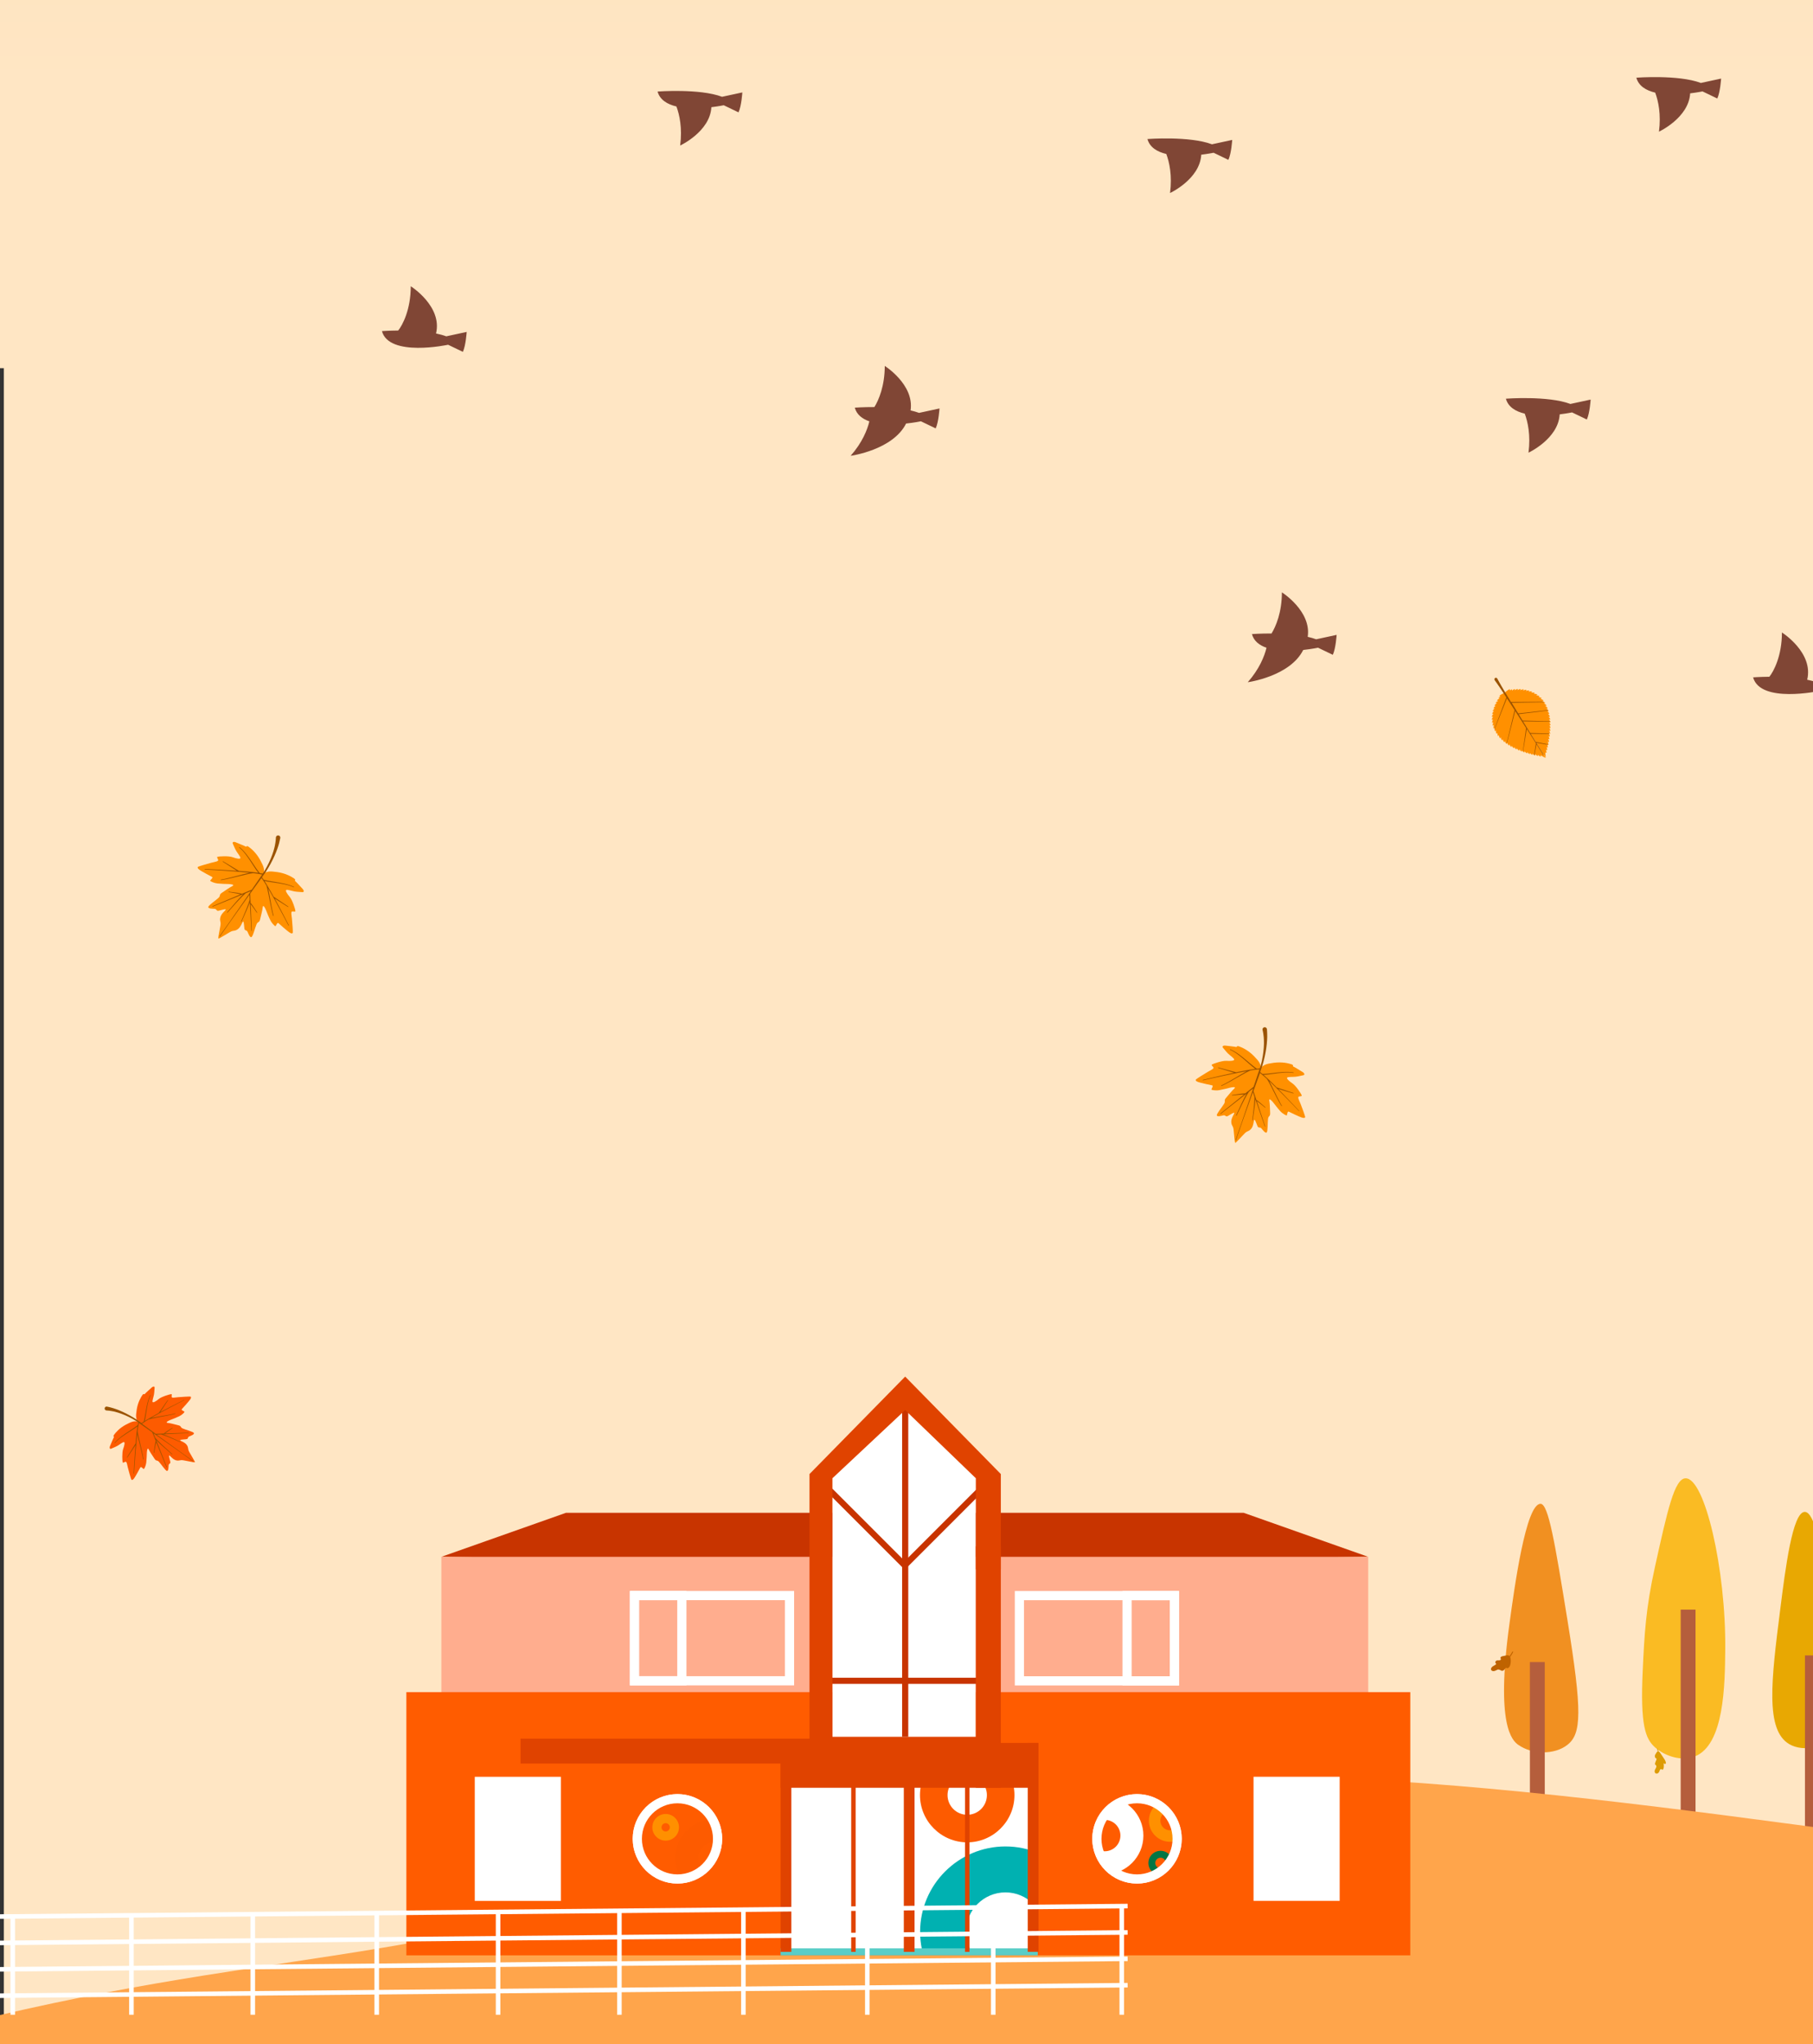 <svg xmlns="http://www.w3.org/2000/svg" xmlns:xlink="http://www.w3.org/1999/xlink" id="Laag_1" viewBox="0 0 428.31 482.85"><rect x="0" y="0" width="428.31" height="482.85" fill="#333333" stroke="none"/><defs><style>.cls-1,.cls-2,.cls-3{fill:none;}.cls-4{fill:url(#linear-gradient);}.cls-5{fill:url(#Naamloos_verloop_5);}.cls-2{stroke-width:1.08px;}.cls-2,.cls-3{stroke:#fff;stroke-miterlimit:10;}.cls-6{fill:#fabb23;}.cls-7{fill:#00b1b1;}.cls-8{fill:#007644;}.cls-9{fill:#e8a802;}.cls-10{fill:#ffad8e;}.cls-11{fill:#fff;}.cls-12{fill:#ffe6c4;}.cls-13{fill:#ffa54b;}.cls-14{fill:#fd5b00;}.cls-15{fill:#f19021;}.cls-16{fill:#ff5c00;}.cls-17{fill:#ff9000;}.cls-18{fill:#804635;}.cls-19{fill:#b55e3c;}.cls-20{fill:#bf6300;}.cls-21{fill:#c83400;}.cls-22{fill:#dd9c04;}.cls-23{fill:#e04300;}.cls-24{fill:#9b5300;}.cls-25{fill:#59cdc7;}.cls-26{clip-path:url(#clippath-1);}.cls-27{clip-path:url(#clippath-3);}.cls-28{clip-path:url(#clippath-2);}.cls-3{stroke-width:2.17px;}</style><linearGradient id="Naamloos_verloop_5" x1="214.33" y1="-193.35" x2="214.33" y2="20.33" gradientUnits="userSpaceOnUse"><stop offset="0" stop-color="#f8d7a8"></stop><stop offset="1" stop-color="#ffe6c4"></stop></linearGradient><clipPath id="clippath-1"><rect class="cls-1" x="185.68" y="419.68" width="58.39" height="41.35"></rect></clipPath><clipPath id="clippath-2"><circle class="cls-3" cx="160.04" cy="434.33" r="9.48"></circle></clipPath><clipPath id="clippath-3"><circle class="cls-3" cx="268.61" cy="434.33" r="9.48"></circle></clipPath><linearGradient id="linear-gradient" x1="-1343.48" y1="-3940.84" x2="-1332.54" y2="-3919.98" gradientTransform="translate(-591.81 -3869.36) rotate(-32.14) scale(1 -1)" gradientUnits="userSpaceOnUse"><stop offset="0" stop-color="#b15a2b"></stop><stop offset=".19" stop-color="#a7552a"></stop><stop offset=".5" stop-color="#8e4728"></stop><stop offset=".89" stop-color="#653225"></stop><stop offset="1" stop-color="#592c25"></stop></linearGradient></defs><rect class="cls-12" x=".91" y="-5167.61" width="428" height="6042.86"></rect><rect class="cls-5" x="-1.01" y="-250.3" width="430.69" height="337.26"></rect><path class="cls-18" d="m105.43,79.44c-.73-.27-1.55-.49-2.42-.67,1.55-6.43-5.97-11.16-5.97-11.16,0,5.57-1.98,9.24-2.97,10.46-2.24.02-3.84.14-3.84.14,1.69,6.23,15.63,3.22,15.63,3.22l3.49,1.68c.71-1.54.9-4.71.9-4.71l-4.82,1.04Z"></path><path class="cls-18" d="m429.36,161.22c-.73-.27-1.55-.49-2.42-.67,1.55-6.43-5.97-11.16-5.97-11.16,0,5.57-1.98,9.24-2.97,10.46-2.24.02-3.84.14-3.84.14,1.69,6.23,15.63,3.22,15.63,3.22l3.49,1.68c.71-1.54.9-4.71.9-4.71l-4.82,1.04Z"></path><path class="cls-18" d="m370.96,95.4c-5.29-1.98-15.2-1.23-15.2-1.23.54,1.97,2.3,3.02,4.45,3.53.73,1.93,1.42,5.12.89,9.22,0,0,7.04-3.26,7.37-9.05,1.72-.21,2.92-.46,2.92-.46l3.49,1.68c.71-1.54.9-4.71.9-4.71l-4.82,1.04Z"></path><path class="cls-18" d="m401.78,19.58c-5.29-1.98-15.2-1.23-15.2-1.23.54,1.97,2.3,3.02,4.45,3.53.73,1.93,1.42,5.12.89,9.22,0,0,7.04-3.26,7.37-9.05,1.72-.21,2.92-.46,2.92-.46l3.49,1.68c.71-1.54.9-4.71.9-4.71l-4.82,1.04Z"></path><path class="cls-18" d="m170.55,22.85c-5.29-1.98-15.2-1.23-15.2-1.23.54,1.97,2.3,3.02,4.45,3.53.73,1.93,1.42,5.12.89,9.22,0,0,7.04-3.26,7.37-9.05,1.72-.21,2.92-.46,2.92-.46l3.49,1.68c.71-1.54.9-4.71.9-4.71l-4.82,1.04Z"></path><path class="cls-18" d="m286.28,34.07c-5.29-1.98-15.2-1.23-15.2-1.23.54,1.97,2.3,3.02,4.45,3.53.73,1.93,1.42,5.12.89,9.22,0,0,7.04-3.26,7.37-9.05,1.72-.21,2.92-.46,2.92-.46l3.49,1.68c.71-1.54.9-4.71.9-4.71l-4.82,1.04Z"></path><path class="cls-18" d="m217.15,97.53c-.62-.23-1.3-.42-2.03-.59.92-6.09-6.1-10.51-6.1-10.51,0,4.71-1.42,8.06-2.45,9.72-2.65-.01-4.63.14-4.63.14.45,1.65,1.76,2.65,3.44,3.23-.47,2.01-1.69,5.04-4.42,8.14,0,0,9.95-1.34,13.1-7.62,2.03-.22,3.5-.53,3.5-.53l3.49,1.68c.71-1.54.9-4.71.9-4.71l-4.82,1.04Z"></path><path class="cls-18" d="m310.97,151.01c-.62-.23-1.3-.42-2.03-.59.92-6.09-6.1-10.51-6.1-10.51,0,4.71-1.42,8.06-2.45,9.72-2.65-.01-4.63.14-4.63.14.45,1.65,1.76,2.65,3.44,3.23-.47,2-1.69,5.03-4.42,8.14,0,0,9.95-1.34,13.1-7.62,2.03-.22,3.5-.53,3.5-.53l3.49,1.68c.71-1.54.9-4.71.9-4.71l-4.82,1.04Z"></path><path class="cls-6" d="m398.19,349.17c-2.61.11-4.25,7.5-7.22,20.94-2.18,9.84-2.49,15.94-2.89,24.55-.59,12.8.61,16.01,2.89,18.05,2.32,2.07,6.25,3.38,9.39,2.17,7-2.72,7.14-16.96,7.22-25.27.18-19.02-4.87-40.62-9.39-40.43Z"></path><rect class="cls-19" x="397.05" y="380.19" width="3.51" height="53.93"></rect><path class="cls-15" d="m358.69,412.14c-1.45-1.04-5.37-4.61-2.11-28.47,1.21-8.84,3.9-28.56,7.38-28.47,1.85.05,3.37,9.17,6.33,27.41,3.52,21.72,3.35,26.89,0,29.52-3.09,2.43-8.39,2.3-11.6,0Z"></path><rect class="cls-19" x="361.43" y="392.58" width="3.51" height="41.54"></rect><path class="cls-9" d="m426.34,357.11c-2.87.08-4.54,13.28-5.78,23.1-2.1,16.62-3.58,28.44,2.17,31.77,3.36,1.95,8.64.67,11.55-2.17,2.33-2.27,3.92-6.31-.72-28.88-3.18-15.44-4.91-23.88-7.22-23.82Z"></path><rect class="cls-19" x="426.41" y="391.01" width="3.51" height="43.11"></rect><path class="cls-22" d="m393.29,416.63c-.08-.02-.18-.1-.28-.12.07.29.09.58.05.88-.03.19-.1.69-.39.6-.07-.02-.12-.08-.18-.11-.09-.04-.19,0-.25.06-.14.13-.17.36-.25.52-.12.25-.35.48-.65.47-.29-.02-.45-.27-.45-.54,0-.34.24-.6.36-.9.05-.13.08-.29.03-.43-.03-.08-.08-.13-.15-.18-.06-.04-.12-.07-.14-.15-.03-.13.02-.3.06-.42.06-.18.14-.35.21-.53.04-.1.09-.21.1-.31,0-.1-.1-.12-.17-.16-.13-.08-.2-.22-.23-.36-.07-.32.09-.58.28-.82.07-.19.2-.37.39-.42-.01-.05-.03-.11-.04-.16-.04-.17-.1-.34-.12-.51,0-.05.06-.08.09-.03.09.15.15.32.2.48.03.07.05.15.07.22.14.03.25.13.33.25.12.18.24.36.36.53.24.35.48.69.7,1.05.09.15.18.31.24.48.05.14.13.33.08.48-.04.12-.16.17-.28.14Z"></path><path class="cls-20" d="m357.34,390.07c-.12.12-.2.3-.28.45-.09.16-.19.31-.3.46-.05.07-.09.13-.14.2-.04-.05-.08-.09-.13-.12-.29-.2-.7-.04-1.01.03-.18.04-.36.07-.54.11-.13.03-.26.08-.36.17-.08.07-.13.17-.1.28.01.07.06.11.08.17.05.11-.01.2-.1.26-.15.11-.35.09-.52.09-.17,0-.34.01-.48.11-.1.07-.19.18-.2.31,0,.06,0,.12.03.18.04.08.14.14.15.22.02.13-.17.24-.26.29-.17.1-.34.19-.5.3-.22.16-.48.41-.45.71.03.29.32.43.58.43.3,0,.58-.16.85-.29.08-.04.15-.07.23-.1.05,0,.1,0,.16.02.16.03.31.08.45.16.15.09.29.17.47.13.15-.03.29-.13.39-.24.06-.06.11-.14.16-.21.05-.07.13-.21.22-.24.08-.02.18.04.26.06.06.01.12.01.19,0,.14-.03.25-.12.34-.23.2-.25.28-.58.33-.89.01-.07.02-.13.02-.2,0-.06.02-.12.02-.18,0-.02,0-.03,0-.04,0-.24,0-.47-.04-.7-.02-.13-.05-.27-.11-.39.07-.09.13-.17.19-.26.11-.16.21-.32.3-.48.08-.15.2-.33.23-.5.01-.07-.07-.11-.12-.06Z"></path><path id="hill_3" class="cls-13" d="m-63.3,494.07c95.52-31.96,135.92-26.85,196.54-43.12,39.91-10.71,29-13.01,58.25-20.36,80.22-20.16,160.89-9.3,248.79,2.55,14.22,1.92,28.32,4.33,48.81,4,47.41-.78,71.73-16.07,145.85-4.03,66.12,10.74,60.47,25.14,129.69,37.17,67.6,11.74,124.04-6.62,187.23,10.74,55.67,15.29,85.6,50.07,91.44,57.12,32.56,39.32,31.42,80.55,30.07,95.66-125.68,6.43-251.75,7.05-377.24,15.27-271.58,17.79-820.02,5.56-1092.96-1.04,28.22-11.42,69.95-28.75,119.64-51.19,153.6-69.35,143.84-79.32,213.89-102.76Z"></path><polyline class="cls-21" points="104.27 367.72 133.69 357.33 213.52 357.33 213.52 369.35 104.27 367.72"></polyline><polyline class="cls-21" points="323.23 367.72 293.82 357.33 213.99 357.33 213.99 369.35 323.23 367.72"></polyline><rect class="cls-10" x="104.27" y="367.72" width="218.96" height="34.27"></rect><rect class="cls-16" x="96" y="399.68" width="237.17" height="62.17"></rect><rect class="cls-3" x="149.89" y="376.87" width="36.63" height="20.13"></rect><rect class="cls-3" x="149.89" y="376.87" width="11.19" height="20.13"></rect><rect class="cls-3" x="240.83" y="376.87" width="36.63" height="20.13" transform="translate(518.29 773.88) rotate(-180)"></rect><rect class="cls-3" x="266.27" y="376.87" width="11.19" height="20.13" transform="translate(543.72 773.88) rotate(-180)"></rect><rect class="cls-11" x="185.68" y="419.68" width="58.39" height="41.35"></rect><g class="cls-26"><path class="cls-14" d="m228.5,419.35c2.57,0,4.65,2.08,4.65,4.65s-2.08,4.65-4.65,4.65-4.65-2.08-4.65-4.65,2.08-4.65,4.65-4.65m0-6.51c-6.15,0-11.16,5.01-11.16,11.16s5.01,11.16,11.16,11.16,11.16-5.01,11.16-11.16-5.01-11.16-11.16-11.16h0Z"></path><path class="cls-7" d="m237.53,446.98c5.14,0,9.31,4.17,9.31,9.31s-4.17,9.31-9.31,9.31-9.31-4.17-9.31-9.31,4.17-9.31,9.31-9.31m0-10.85c-11.12,0-20.16,9.04-20.16,20.16s9.04,20.16,20.16,20.16,20.16-9.04,20.16-20.16-9.04-20.16-20.16-20.16h0Z"></path></g><polygon class="cls-11" points="230.54 416.19 196.65 416.19 196.65 349.16 213.84 333.05 230.54 349.16 230.54 416.19"></polygon><rect class="cls-23" x="212.62" y="392.49" width="2.49" height="37.96" transform="translate(625.34 197.61) rotate(90)"></rect><rect class="cls-21" x="213.14" y="378.02" width="1.45" height="37.96" transform="translate(610.87 183.14) rotate(90)"></rect><rect class="cls-21" x="203.89" y="347.59" width="1.45" height="26.1" transform="translate(604.32 470.95) rotate(135)"></rect><rect class="cls-21" x="222.13" y="347.59" width="1.45" height="26.1" transform="translate(320.28 -51.96) rotate(45)"></rect><rect class="cls-21" x="213.12" y="333.04" width="1.45" height="77.19"></rect><rect class="cls-23" x="184.41" y="411.68" width="60.75" height="10.59"></rect><rect class="cls-25" x="184.41" y="460.2" width="60.75" height="1.65"></rect><rect class="cls-23" x="184.41" y="416.19" width="2.54" height="44.84"></rect><rect class="cls-23" x="213.52" y="416.19" width="2.54" height="44.84"></rect><rect class="cls-23" x="201.09" y="413.72" width="1.05" height="47.31"></rect><rect class="cls-23" x="227.98" y="413.72" width="1.05" height="47.31"></rect><rect class="cls-23" x="242.8" y="411.68" width="2.54" height="49.34"></rect><rect class="cls-23" x="230.53" y="365.24" width="5.91" height="57.03"></rect><polygon class="cls-23" points="213.84 325.15 191.24 348.17 191.24 410.67 122.97 410.67 122.97 416.55 196.65 416.55 196.65 411.76 196.65 410.67 196.65 349.16 213.84 333.05 230.54 349.16 230.54 370.66 236.44 370.67 236.44 348.17 213.84 325.15"></polygon><path class="cls-11" d="m160.04,424.85c5.24,0,9.48,4.24,9.48,9.48s-4.24,9.48-9.48,9.48-9.48-4.24-9.48-9.48,4.24-9.48,9.48-9.48m0-1.08c-5.83,0-10.56,4.74-10.56,10.56s4.74,10.56,10.56,10.56,10.56-4.74,10.56-10.56-4.74-10.56-10.56-10.56h0Z"></path><rect class="cls-11" x="112.16" y="419.68" width="20.35" height="29.31"></rect><path class="cls-11" d="m268.61,424.85c5.24,0,9.48,4.24,9.48,9.48s-4.24,9.48-9.48,9.48-9.48-4.24-9.48-9.48,4.24-9.48,9.48-9.48m0-1.08c-5.83,0-10.56,4.74-10.56,10.56s4.74,10.56,10.56,10.56,10.56-4.74,10.56-10.56-4.74-10.56-10.56-10.56h0Z"></path><rect class="cls-11" x="296.14" y="419.68" width="20.35" height="29.31" transform="translate(612.63 868.66) rotate(-180)"></rect><g class="cls-28"><path class="cls-14" d="m168.7,435.11c2.05,0,3.71,1.66,3.71,3.71s-1.66,3.71-3.71,3.71-3.71-1.66-3.71-3.71,1.66-3.71,3.71-3.71m0-5.42c-5.04,0-9.14,4.1-9.14,9.14s4.1,9.14,9.14,9.14,9.14-4.1,9.14-9.14-4.1-9.14-9.14-9.14h0Z"></path><path class="cls-17" d="m157.26,430.63c.54,0,.98.44.98.98s-.44.98-.98.98-.98-.44-.98-.98.44-.98.98-.98m0-2.17c-1.74,0-3.15,1.42-3.15,3.15s1.41,3.15,3.15,3.15,3.15-1.42,3.15-3.15-1.41-3.15-3.15-3.15h0Z"></path></g><circle class="cls-3" cx="160.04" cy="434.33" r="9.48"></circle><g class="cls-27"><path class="cls-11" d="m260.98,429.85c2.05,0,3.71,1.66,3.71,3.71s-1.66,3.71-3.71,3.71-3.71-1.66-3.71-3.71,1.66-3.71,3.71-3.71m0-5.42c-5.04,0-9.14,4.1-9.14,9.14s4.1,9.14,9.14,9.14,9.14-4.1,9.14-9.14-4.1-9.14-9.14-9.14h0Z"></path><path class="cls-17" d="m276.41,427.76c1.26,0,2.28,1.02,2.28,2.28s-1.02,2.28-2.28,2.28-2.28-1.02-2.28-2.28,1.02-2.28,2.28-2.28m0-2.71c-2.75,0-4.99,2.24-4.99,4.99s2.24,4.99,4.99,4.99,4.99-2.24,4.99-4.99-2.24-4.99-4.99-4.99h0Z"></path><path class="cls-8" d="m274.18,438.79c.69,0,1.25.56,1.25,1.25s-.56,1.25-1.25,1.25-1.25-.56-1.25-1.25.56-1.25,1.25-1.25m0-1.63c-1.59,0-2.88,1.29-2.88,2.88s1.29,2.88,2.88,2.88,2.88-1.29,2.88-2.88-1.29-2.88-2.88-2.88h0Z"></path></g><circle class="cls-3" cx="268.61" cy="434.33" r="9.48"></circle><line class="cls-2" x1="-.56" y1="452.69" x2="266.39" y2="450.21"></line><line class="cls-2" x1="-.56" y1="458.92" x2="266.39" y2="456.44"></line><line class="cls-2" x1="-.56" y1="465.16" x2="266.39" y2="462.67"></line><line class="cls-2" x1="-.56" y1="471.39" x2="266.39" y2="468.9"></line><line class="cls-2" x1="3.01" y1="475.88" x2="3.01" y2="452.67"></line><line class="cls-2" x1="31.05" y1="475.88" x2="31.05" y2="452.67"></line><line class="cls-2" x1="59.72" y1="475.88" x2="59.72" y2="452.04"></line><line class="cls-2" x1="89" y1="475.88" x2="89" y2="452.04"></line><line class="cls-2" x1="117.67" y1="475.88" x2="117.67" y2="451.42"></line><line class="cls-2" x1="146.33" y1="475.88" x2="146.33" y2="451.42"></line><line class="cls-2" x1="175.62" y1="475.88" x2="175.62" y2="450.8"></line><line class="cls-2" x1="204.9" y1="475.88" x2="204.9" y2="450.8"></line><line class="cls-2" x1="234.65" y1="475.88" x2="234.65" y2="450.8"></line><line class="cls-2" x1="265.01" y1="475.88" x2="265.01" y2="450.17"></line><path class="cls-17" d="m297.94,252.07s-6.01,18.08-6.14,17.89c-.13-.18-.25-2.1-.37-3.13-.12-1.03-.52-.89-.55-1.88-.03-.99.92-2.03.68-2.11-.24-.08-1.41.79-1.7.84-.29.05-.42-.32-.81-.24-.39.08-1.47.41-1.58.02-.1-.39,1.33-2.07,1.73-2.77.4-.71-.17-.67.47-1.4.64-.73,1.27-1.57,1.89-2.13.62-.56-.52-.37-1.06-.23-.54.14-1.68.43-2.49.57-.8.14-1.75-.03-1.81-.14-.06-.12.55-.93.16-1-.38-.07-2.67-.57-3.28-.78-.6-.21-.69-.46-.52-.63.17-.17,2.02-1.34,2.73-1.75.71-.42,1.52-.76,1.39-1.05-.13-.29-.6-.53-.38-.7.22-.17,2.45-.95,3.43-.88.98.07,1.89-.01,1.85-.32-.04-.3-.94-.9-1.45-1.39-.51-.49-.99-1.16-1.21-1.39-.22-.22-.08-.58.63-.49.71.08,2.19.24,2.48.32.29.08.02-.38.7-.14.68.24,2.08.84,3.49,2.27,1.41,1.43,1.45,1.76,1.7,2.65Z"></path><path class="cls-17" d="m297.94,252.07s-6.35,17.96-6.13,17.9c.22-.07,1.49-1.51,2.21-2.24.73-.73.96-.39,1.59-1.15.63-.76.52-2.17.76-2.09.24.08.63,1.49.83,1.71.2.22.53,0,.79.31.26.3.91,1.23,1.24.98.32-.25.22-2.45.34-3.25.12-.8.54-.43.49-1.39-.05-.97-.04-2.02-.19-2.84-.15-.82.64.03.98.47.34.44,1.06,1.38,1.61,1.98.55.6,1.39,1.05,1.52,1,.12-.05.14-1.07.48-.89.34.18,2.46,1.19,3.07,1.39.61.2.83.06.8-.18-.03-.24-.77-2.3-1.08-3.06-.31-.76-.73-1.53-.45-1.68.28-.15.8-.05.73-.32s-1.35-2.26-2.17-2.8c-.82-.55-1.49-1.17-1.27-1.39.22-.22,1.29-.13,2-.21.7-.07,1.49-.31,1.81-.35.31-.04.41-.41-.2-.78-.61-.37-1.88-1.16-2.15-1.27-.28-.11.22-.31-.46-.54-.69-.23-2.16-.61-4.15-.35-1.99.26-2.22.5-2.97,1.05Z"></path><path class="cls-24" d="m306.88,262.46s-.57-.59-1.41-1.48c-.43-.44-.93-.95-1.46-1.5-.54-.55-1.11-1.13-1.69-1.71-.22-.22-.44-.44-.66-.66h-.02s-.08-.06-.08-.11c-.03-.03-.07-.07-.1-.1-.29-.28-.57-.56-.85-.82-.26-.25-.51-.5-.75-.72.06.11.12.22.18.35.32.61.72,1.43,1.12,2.25.4.82.8,1.64,1.12,2.24.08.15.15.29.22.41.07.12.13.22.18.31.1.17.16.27.16.27h0s0,.06-.02.08c-.03.02-.06,0-.07-.02,0,0-.06-.1-.17-.27-.05-.08-.12-.19-.19-.31-.07-.12-.15-.26-.23-.41-.34-.6-.75-1.41-1.16-2.23-.41-.81-.82-1.63-1.15-2.22-.08-.15-.16-.29-.22-.41-.07-.12-.14-.22-.19-.31-.09-.16-.15-.25-.16-.26-.07-.06-.14-.12-.2-.18-.23-.2-.42-.4-.62-.56-.19-.16-.36-.29-.5-.41-.13-.1-.23-.18-.3-.24-.08.22-.16.45-.24.68-.28.79-.57,1.59-.86,2.39-.15.41-.29.81-.44,1.21,0,0,.01.01.01.02,0,0,0,0,0,0l.43,1.3s.03.04.03.07c0,0,0,0,0,0,0,0,0,0,0,.01l.21.64s.16.12.34.26c.1.08.22.17.35.27.13.11.26.22.39.33.27.22.53.46.72.63.19.18.32.29.32.29.02.02.02.05,0,.07-.02.02-.05.02-.07,0h0s-.13-.11-.33-.28c-.2-.17-.47-.39-.74-.6-.14-.11-.27-.21-.4-.31-.13-.09-.26-.18-.36-.26-.04-.03-.07-.05-.11-.08l1.98,5.95s0,.06-.03.06c-.03,0-.06,0-.06-.03l-2.14-6.17s-.04-.07-.04-.1l-.05-.14c0,.09,0,.19-.02.3-.01.26-.05.57-.08.89-.04.32-.08.67-.13,1.01-.19,1.38-.39,2.75-.39,2.75h0s-.03.05-.06.04c-.03,0-.05-.03-.04-.06,0,0,.17-1.38.33-2.76.04-.34.08-.69.1-1.01.03-.32.05-.63.06-.88.02-.26.02-.47.01-.63,0-.15,0-.24,0-.24,0,0,0,0,0,0l-.37-1.08c-.1.29-.21.58-.31.87-.28.79-.56,1.57-.83,2.32-.53,1.51-1.03,2.91-1.46,4.12-.84,2.42-1.39,4.03-1.39,4.03h0s-.04.05-.07.04c-.03-.01-.05-.04-.04-.07,0,0,.56-1.61,1.4-4.02.41-1.21.9-2.62,1.41-4.13.26-.76.52-1.54.79-2.33.19-.57.38-1.14.57-1.72l-.99.78s0,0,0,0c0,0-.05.08-.15.23-.1.15-.23.35-.37.61-.15.25-.31.56-.49.89-.17.33-.35.68-.53,1.04-.69,1.43-1.39,2.86-1.39,2.86-.01.03-.05.04-.08.03-.03-.01-.04-.05-.03-.08h0s.67-1.44,1.33-2.89c.17-.36.34-.72.51-1.05.17-.33.32-.65.47-.91.06-.11.12-.21.17-.3l-.13.11s-.03.05-.1.08l-5.88,4.61s-.06.02-.08,0c-.02-.02-.02-.06,0-.08l5.59-4.5s-.1,0-.15,0c-.15,0-.32.01-.51.02-.18.02-.38.03-.58.05-.39.03-.79.08-1.08.11-.29.04-.49.06-.49.06h0s-.06-.02-.06-.05c0-.03.02-.06.05-.07,0,0,.2-.03.49-.08.29-.05.69-.11,1.08-.16.2-.03.4-.05.58-.08.19-.01.36-.03.51-.04.25-.02.44-.03.48-.04l.6-.49s0,0,0,0h0s.04-.04.07-.05l1.22-.98s0,0,0,0c.01-.01.03-.02.04-.02.03-.1.06-.19.1-.29.27-.81.54-1.62.81-2.41.16-.48.32-.95.48-1.42-.09,0-.21.02-.35.03-.19.02-.42.04-.68.07-.26.02-.55.08-.87.13-.09.01-.19.03-.28.05-.02,0-.12.06-.29.14-.1.04-.21.1-.34.16-.13.07-.27.15-.43.23-.63.33-1.47.82-2.31,1.29-.84.48-1.68.96-2.33,1.29-.16.08-.31.16-.44.23-.13.06-.25.12-.35.16-.19.09-.3.14-.3.14-.03.01-.06,0-.08-.03-.01-.03,0-.06.03-.08h0s.11-.05.3-.14c.09-.05.21-.1.34-.16.13-.07.27-.15.43-.23.64-.34,1.47-.83,2.3-1.32.83-.49,1.66-.98,2.3-1.33.13-.07.25-.14.36-.2-.35.06-.71.13-1.08.2-.4.07-.81.15-1.23.23-.05,0-.1.02-.14.03-.03.04-.08.05-.13.04h-.02c-.32.06-.64.12-.97.19-.85.17-1.69.35-2.49.52-.79.17-1.53.34-2.17.48-1.27.29-2.11.48-2.11.48-.03,0-.06-.01-.07-.04,0-.03.01-.06.04-.07,0,0,.84-.2,2.11-.5.63-.15,1.37-.31,2.16-.5.79-.18,1.64-.37,2.48-.55.21-.04.42-.09.63-.13l-3.77-1.15s-.05-.04-.04-.07c0-.03.04-.05.07-.04l4.2,1.14s0,0,0,0c0,0,.01,0,.02,0,.05-.01.1-.02.15-.03.42-.08.83-.16,1.23-.24.4-.08.78-.16,1.15-.22.22-.04.43-.07.63-.11.03-.01.05-.02.05-.02,0,0,0,0,0,0,.03-.02.07-.01.1,0,.08-.01.17-.03.25-.04.32-.05.62-.11.88-.14.02,0,.04,0,.07,0-.01,0-.02-.01-.03-.02-.17-.13-.42-.32-.7-.55-.57-.47-1.29-1.13-2.03-1.76-.74-.63-1.51-1.23-2.13-1.61-.15-.1-.3-.18-.43-.25-.13-.07-.24-.13-.34-.18-.19-.09-.3-.14-.3-.14h0s-.04-.05-.03-.08c.01-.03.05-.04.08-.03,0,0,.11.05.31.14.1.04.21.1.35.17.13.07.28.15.44.25.64.37,1.43.96,2.18,1.58.76.62,1.49,1.27,2.06,1.72.29.23.52.41.7.53.14.1.23.16.26.18.08,0,.17-.02.24-.03.2-.02.35-.04.45-.05.07-.22.14-.44.21-.66.21-.76.37-1.52.48-2.23.12-.72.2-1.4.24-2.03.05-.63.05-1.21.03-1.71,0-.25-.03-.49-.04-.71-.01-.22-.04-.42-.07-.6-.04-.36-.1-.63-.14-.82-.04-.19-.06-.29-.06-.29v-.03s-.02-.05-.02-.07c-.02-.29.2-.54.49-.56.29-.02.54.2.56.49,0,0,0,.11.02.32.01.21.04.51.04.9.02.39,0,.85-.03,1.38-.02.26-.03.55-.07.84-.03.3-.06.6-.11.93-.09.64-.21,1.33-.37,2.05-.16.72-.35,1.48-.59,2.25-.16.47-.33.95-.5,1.42.07.06.19.16.36.3.05.04.11.1.18.15.03,0,.14,0,.3,0,.2,0,.48-.02.82-.05.69-.06,1.6-.19,2.52-.29.92-.1,1.85-.15,2.54-.12.17,0,.33.02.47.03.14.01.26.02.36.04.2.03.32.05.32.05.03,0,.05.03.05.06,0,.03-.03.05-.06.05h0s-.11-.02-.31-.04c-.1-.02-.22-.03-.36-.04-.14-.01-.3-.02-.47-.02-.69-.02-1.61.04-2.52.16-.91.11-1.83.26-2.52.33-.34.04-.64.06-.84.07-.01,0-.02,0-.03,0,.02.01.03.03.05.04.19.16.39.36.62.57.06.05.12.11.18.16.03,0,.06.02.08.05,0,0,0,0,0,0,0,0,.01.02.03.05.14.13.29.27.44.41.26.24.52.51.79.77.27.27.56.55.84.83.03.03.07.07.1.1,0,0,.01,0,.02,0,0,0,0,0,0,0l3.91,1.29s.04.04.03.07c0,.03-.04.04-.07.04l-3.57-1.06c.14.14.28.29.43.43.58.58,1.14,1.17,1.67,1.73.53.55,1.02,1.07,1.45,1.52.84.89,1.4,1.49,1.4,1.49.02.02.02.06,0,.08-.02.02-.06.02-.08,0Z"></path><path class="cls-17" d="m62.4,206.18s-10.74,15.73-10.82,15.52c-.07-.21.34-2.09.5-3.11.16-1.02-.25-1-.01-1.96.24-.96,1.44-1.7,1.24-1.84-.2-.14-1.57.37-1.87.34-.29-.03-.31-.42-.71-.46-.4-.04-1.53-.01-1.52-.42,0-.41,1.84-1.62,2.42-2.19.58-.57.02-.69.84-1.22.81-.53,1.65-1.16,2.4-1.53.75-.37-.4-.5-.96-.51-.56-.01-1.74-.04-2.55-.13-.81-.09-1.67-.5-1.7-.64-.03-.13.78-.74.43-.91-.35-.17-2.42-1.28-2.94-1.65-.52-.37-.54-.64-.33-.75.21-.12,2.31-.73,3.11-.94.8-.2,1.67-.32,1.62-.63-.04-.31-.43-.67-.17-.78.26-.1,2.62-.25,3.54.09.93.34,1.82.51,1.87.21.05-.3-.66-1.12-1.01-1.73-.36-.61-.63-1.39-.78-1.67-.15-.28.09-.58.74-.3.66.28,2.04.83,2.3.99.26.16.12-.36.71.06.59.42,1.77,1.38,2.73,3.14.96,1.76.91,2.09.91,3.02Z"></path><path class="cls-17" d="m62.4,206.18s-11.04,15.53-10.81,15.52c.23,0,1.84-1.04,2.74-1.55.9-.51,1.03-.11,1.84-.67.82-.56,1.1-1.94,1.3-1.8.2.14.2,1.61.33,1.87.13.26.5.15.67.51.17.36.54,1.43.92,1.28.38-.15.88-2.29,1.22-3.03.33-.74.64-.26.85-1.21.21-.94.51-1.95.6-2.78.09-.83.61.2.81.72.2.52.64,1.62,1.01,2.34.36.73,1.05,1.39,1.19,1.38.13-.02.43-.99.71-.72.28.27,2.04,1.82,2.57,2.18.53.36.78.28.82.05.04-.24-.11-2.42-.2-3.24-.09-.82-.28-1.67.03-1.74.31-.07.78.17.79-.11s-.68-2.54-1.32-3.29c-.64-.75-1.11-1.53-.84-1.68.27-.15,1.28.23,1.98.35.7.12,1.52.11,1.83.16.31.05.51-.28.02-.8-.49-.52-1.49-1.63-1.72-1.81-.24-.18.3-.24-.3-.64-.6-.41-1.91-1.18-3.89-1.48-1.98-.29-2.27-.13-3.14.19Z"></path><path class="cls-24" d="m68.15,218.62s-.38-.72-.95-1.81c-.29-.54-.63-1.17-.99-1.85-.36-.67-.75-1.39-1.15-2.11-.15-.27-.3-.54-.45-.82h-.02s-.06-.09-.05-.13c-.02-.04-.04-.08-.07-.12-.2-.35-.4-.69-.59-1.02-.18-.31-.35-.62-.52-.9.02.12.05.24.08.38.14.68.3,1.57.46,2.47.16.9.32,1.8.47,2.46.04.17.07.32.1.45.04.13.07.25.09.35.05.19.08.3.08.3h0s0,.06-.04.07c-.03,0-.06,0-.07-.04,0,0-.03-.11-.09-.3-.03-.1-.06-.21-.1-.35-.03-.14-.07-.29-.11-.46-.16-.67-.33-1.56-.51-2.46-.17-.89-.34-1.79-.5-2.45-.04-.17-.07-.32-.1-.45-.04-.13-.07-.25-.1-.35-.05-.18-.08-.28-.08-.3-.05-.08-.1-.16-.14-.23-.16-.26-.3-.5-.44-.71-.14-.2-.27-.38-.37-.53-.09-.13-.17-.24-.22-.32-.14.19-.28.38-.42.58-.49.68-.99,1.37-1.49,2.06-.25.35-.5.7-.75,1.05,0,0,0,.02,0,.03,0,0,0,0,0,0l.06,1.37s.01.05,0,.07c0,0,0,0,0,0,0,0,0,0,0,0l.03.68s.12.16.25.34c.08.1.17.23.27.36.09.14.19.28.29.43.2.29.38.58.52.8.14.22.23.37.23.37.01.02,0,.06-.02.07-.02.01-.05,0-.07-.01h0s-.1-.15-.24-.36c-.15-.21-.34-.5-.55-.78-.1-.14-.2-.28-.3-.41-.1-.13-.2-.24-.28-.35-.03-.04-.06-.07-.08-.1l.27,6.27s-.02.05-.05.05c-.03,0-.05-.02-.05-.05l-.36-6.52s-.02-.08,0-.11v-.15c-.04.09-.07.18-.11.29-.09.25-.2.53-.32.83-.12.3-.26.62-.4.94-.56,1.27-1.13,2.54-1.13,2.54h0s-.04.04-.07.03c-.03-.01-.04-.04-.03-.07,0,0,.54-1.28,1.08-2.56.13-.32.26-.64.38-.94.12-.3.22-.59.3-.83.09-.24.15-.45.19-.6.04-.15.07-.23.07-.23,0,0,0,0,0,0l-.06-1.14c-.18.25-.36.5-.54.75-.49.68-.97,1.35-1.43,2.01-.93,1.3-1.79,2.52-2.53,3.56-1.47,2.09-2.45,3.49-2.45,3.49h0s-.05.03-.08.01c-.03-.02-.03-.05-.01-.08,0,0,.98-1.39,2.46-3.48.73-1.05,1.58-2.28,2.49-3.59.45-.66.92-1.34,1.4-2.03.34-.49.68-.99,1.02-1.49l-1.17.47s0,0,0,0c0,0-.07.07-.21.18-.13.11-.32.28-.53.49-.21.2-.45.45-.71.72-.26.27-.52.56-.79.85-1.06,1.18-2.12,2.37-2.12,2.37-.02.02-.06.03-.08,0-.02-.02-.03-.06,0-.08h0s1.04-1.21,2.07-2.41c.26-.3.52-.6.78-.87.25-.28.49-.53.7-.74.09-.09.17-.17.25-.25l-.16.06s-.04.03-.12.05l-6.92,2.82s-.06,0-.08-.03c-.01-.03,0-.06.03-.08l6.61-2.79s-.09-.02-.15-.04c-.14-.04-.31-.08-.49-.12-.18-.03-.37-.07-.57-.11-.39-.08-.78-.14-1.07-.19-.29-.04-.49-.07-.49-.07h0s-.05-.03-.05-.06c0-.03.03-.05.06-.05,0,0,.2.02.49.06.3.04.69.08,1.09.14.2.03.4.06.58.09.18.04.35.07.5.1.25.05.43.09.47.1l.71-.3s0,0,0,0h0s.05-.03.08-.03l1.45-.61s0,0,0,0c.02,0,.03,0,.05,0,.06-.08.12-.17.17-.25.48-.7.96-1.41,1.44-2.1.28-.42.57-.83.85-1.24-.09-.02-.21-.04-.34-.06-.19-.03-.41-.08-.67-.12-.26-.05-.55-.07-.87-.11-.09-.01-.19-.02-.28-.03-.02,0-.13.02-.32.05-.1.02-.23.04-.38.06-.14.03-.3.06-.48.1-.7.15-1.64.38-2.58.61-.94.23-1.88.46-2.59.6-.18.04-.34.07-.49.1-.15.02-.27.04-.38.06-.21.03-.33.05-.33.05-.03,0-.06-.02-.07-.05,0-.03.02-.06.05-.07h0s.12-.02.33-.06c.1-.02.23-.04.37-.06.14-.03.3-.07.48-.11.71-.15,1.64-.4,2.57-.64.94-.24,1.87-.49,2.58-.65.15-.03.28-.06.4-.09-.35-.04-.72-.07-1.1-.11-.4-.04-.82-.08-1.24-.12-.05,0-.1,0-.15-.01-.04.03-.09.03-.14,0h-.02c-.33-.04-.65-.06-.98-.09-.86-.07-1.73-.13-2.53-.18-.81-.05-1.57-.1-2.21-.14-1.3-.07-2.16-.12-2.16-.12-.03,0-.06-.03-.06-.06,0-.03.03-.06.06-.06,0,0,.86.04,2.16.1.65.03,1.4.07,2.21.12.81.05,1.67.1,2.54.16.21.01.43.03.64.04l-3.31-2.14s-.03-.05-.02-.08c.02-.03.05-.04.08-.02l3.73,2.25s0,0,0,0c0,0,0,0,.01.01.05,0,.1,0,.15.01.42.04.84.07,1.25.1.4.04.8.06,1.17.1.22.02.43.05.64.07.03,0,.06-.01.06-.01,0,0,0,0,0,0,.04,0,.07,0,.1.03.08,0,.17.02.25.03.32.04.62.06.88.11.02,0,.04,0,.07.01,0,0-.01-.02-.02-.03-.13-.17-.32-.42-.53-.72-.42-.61-.93-1.44-1.47-2.25-.54-.81-1.12-1.6-1.61-2.13-.12-.14-.24-.26-.34-.36-.1-.11-.2-.2-.28-.26-.16-.14-.25-.22-.25-.22h0s-.03-.06,0-.08c.02-.02.06-.03.08,0,0,0,.09.08.26.22.08.07.18.16.29.26.11.1.23.22.35.36.51.53,1.11,1.31,1.66,2.12.56.81,1.08,1.63,1.5,2.22.21.3.39.53.53.7.11.13.18.22.2.24.08.01.17.03.24.04.2.03.35.06.45.08.13-.19.26-.38.38-.57.41-.68.77-1.36,1.08-2.01.31-.66.58-1.29.79-1.88.22-.59.38-1.15.5-1.64.07-.24.11-.48.15-.69.05-.21.07-.41.1-.59.06-.36.08-.64.09-.83.01-.19.02-.29.02-.29v-.04s0-.05.01-.07c.06-.28.34-.46.62-.4.28.06.46.34.4.62,0,0-.02.11-.07.31-.04.2-.1.51-.2.88-.09.38-.24.82-.41,1.32-.09.25-.18.52-.3.79-.11.28-.23.56-.36.86-.26.59-.57,1.22-.92,1.87-.36.65-.74,1.33-1.18,2-.29.41-.58.82-.88,1.23.05.08.14.21.26.38.04.06.08.12.13.19.03,0,.13.04.29.08.19.05.47.11.81.18.68.13,1.59.26,2.5.42.91.16,1.82.36,2.48.59.17.05.32.11.45.16.13.05.25.1.34.14.19.09.29.13.29.13.03.01.04.05.03.07-.01.03-.04.04-.07.03h0s-.1-.05-.29-.13c-.09-.04-.2-.09-.34-.13-.13-.05-.28-.1-.44-.15-.65-.21-1.56-.4-2.47-.54-.91-.14-1.83-.26-2.51-.37-.34-.06-.63-.12-.83-.17-.01,0-.02,0-.03,0,.01.02.02.03.04.05.14.2.28.45.44.72.04.07.08.14.12.21.03.01.05.04.06.07,0,0,0,0,0,0,0,0,0,.02.01.05.1.17.2.34.31.52.18.3.36.63.55.96.19.33.38.68.58,1.03.02.04.05.08.07.12,0,0,.01,0,.02,0,0,0,0,0,0,0l3.41,2.31s.03.05.01.08c-.02.02-.05.03-.07.02l-3.14-2c.1.18.19.35.29.53.39.72.78,1.44,1.14,2.12.36.68.69,1.31.97,1.86.56,1.09.94,1.82.94,1.82.01.03,0,.06-.02.07-.03.01-.06,0-.07-.02Z"></path><path class="cls-14" d="m32.44,335.71s13.8,9.62,13.61,9.68c-.19.06-1.84-.32-2.74-.47-.9-.15-.89.21-1.73,0-.84-.22-1.49-1.29-1.62-1.11-.13.18.32,1.39.29,1.65-.03.26-.37.27-.41.63-.03.35-.02,1.35-.38,1.34-.36-.01-1.42-1.64-1.91-2.16-.5-.51-.61-.03-1.07-.75-.46-.72-1.01-1.47-1.33-2.13-.32-.67-.45.35-.46.84-.02.49-.05,1.53-.14,2.25-.08.71-.46,1.47-.58,1.5-.12.03-.65-.69-.8-.39-.15.3-1.15,2.12-1.48,2.58-.33.46-.57.47-.67.28-.1-.19-.63-2.04-.8-2.75-.17-.71-.27-1.47-.55-1.44-.28.04-.6.38-.69.14-.09-.23-.19-2.31.11-3.13.31-.82.46-1.6.2-1.65-.27-.04-1,.57-1.54.88-.54.31-1.23.55-1.48.68-.25.13-.51-.08-.26-.66.25-.58.75-1.8.89-2.02.14-.22-.32-.11.06-.62.38-.52,1.23-1.55,2.8-2.39,1.56-.83,1.85-.78,2.67-.78Z"></path><path class="cls-14" d="m32.44,335.71s13.61,9.87,13.61,9.67c0-.2-.9-1.64-1.34-2.43-.44-.8-.09-.91-.57-1.63-.48-.73-1.7-.98-1.58-1.16.13-.18,1.42-.16,1.65-.27.23-.11.14-.44.46-.59.32-.15,1.27-.46,1.14-.8-.13-.34-2.02-.8-2.66-1.1-.65-.3-.23-.57-1.06-.76-.83-.2-1.72-.47-2.45-.55-.73-.08.18-.54.64-.71.46-.18,1.43-.55,2.08-.87.65-.31,1.24-.92,1.22-1.04-.01-.12-.87-.39-.63-.63.24-.24,1.62-1.79,1.95-2.25.32-.46.26-.69.05-.72-.21-.03-2.14.08-2.86.15-.72.07-1.48.23-1.54-.04-.06-.27.16-.69-.09-.69s-2.25.58-2.92,1.13c-.67.56-1.36.96-1.49.73-.13-.24.21-1.13.32-1.74.11-.61.11-1.34.15-1.62.04-.28-.24-.45-.71-.03-.47.42-1.45,1.3-1.61,1.51-.17.21-.21-.26-.57.26-.36.52-1.06,1.68-1.33,3.42-.28,1.75-.13,2,.14,2.78Z"></path><path class="cls-24" d="m43.47,330.74s-.64.33-1.6.83c-.48.25-1.04.55-1.64.86-.6.32-1.24.65-1.87,1-.24.13-.48.26-.72.39v.02s-.08.05-.12.05c-.04.02-.07.04-.11.06-.31.17-.61.35-.91.51-.28.16-.55.31-.8.45.1-.02.22-.04.34-.07.6-.12,1.39-.25,2.19-.38.79-.13,1.59-.26,2.18-.39.15-.03.28-.06.4-.08.12-.03.22-.06.31-.08.17-.04.27-.07.27-.07h0s.05,0,.06.03c0,.03,0,.05-.03.06,0,0-.1.03-.27.07-.09.02-.19.05-.31.09-.12.03-.26.06-.4.09-.59.14-1.38.28-2.18.43-.79.15-1.59.29-2.17.42-.15.03-.28.06-.4.09-.12.03-.22.06-.31.08-.16.04-.25.06-.26.07-.07.04-.14.08-.2.12-.23.14-.45.26-.63.38-.18.12-.34.23-.47.32-.12.08-.21.15-.28.19.17.13.34.25.51.38.6.44,1.2.88,1.81,1.33.31.23.61.45.92.67,0,0,.01,0,.02,0,0,0,0,0,0,0l1.21-.04s.04-.01.07,0c0,0,0,0,0,0,0,0,0,0,0,0l.6-.02s.14-.1.3-.22c.09-.07.2-.15.32-.23.12-.08.25-.16.38-.25.26-.17.52-.33.71-.45.2-.12.33-.2.33-.2.02-.01.05,0,.06.02.01.02,0,.05-.01.06h0s-.13.08-.32.21c-.19.13-.44.3-.69.48-.12.09-.25.18-.36.26-.11.09-.22.17-.31.24-.03.03-.06.05-.09.07l5.54-.18s.05.02.05.04c0,.02-.02.05-.04.05l-5.76.27s-.07.02-.1,0h-.13c.08.03.16.06.25.1.22.08.47.18.73.29.27.11.55.24.83.36,1.12.51,2.23,1.02,2.23,1.02h0s.03.04.02.06c-.01.02-.04.03-.06.02,0,0-1.13-.49-2.25-.97-.28-.12-.56-.24-.83-.34-.27-.11-.52-.2-.73-.27-.21-.08-.4-.13-.53-.17-.13-.04-.2-.06-.2-.06,0,0,0,0,0,0l-1,.05c.22.16.44.32.65.48.6.44,1.19.87,1.76,1.28,1.14.83,2.21,1.6,3.12,2.26,1.84,1.31,3.06,2.19,3.06,2.19h0s.03.05.01.07c-.02.02-.05.03-.07.01,0,0-1.22-.88-3.05-2.2-.92-.65-1.99-1.41-3.15-2.23-.58-.41-1.17-.83-1.78-1.25-.43-.3-.87-.61-1.31-.92l.41,1.03s0,0,0,0c0,0,.06.07.16.18.1.12.24.28.42.47.18.19.39.4.63.63.23.23.49.47.75.71,1.04.95,2.07,1.89,2.07,1.89.02.02.02.05,0,.07-.02.02-.05.02-.07,0h0s-1.06-.93-2.11-1.85c-.26-.23-.52-.47-.77-.69-.24-.23-.47-.44-.65-.63-.08-.08-.15-.15-.21-.22l.06.14s.03.04.04.1l2.43,6.13s0,.06-.03.07c-.03.01-.06,0-.07-.03l-2.41-5.86s-.02.08-.03.13c-.03.13-.07.28-.11.43-.03.16-.07.33-.1.5-.07.34-.13.69-.17.94-.04.26-.07.43-.07.43h0s-.03.05-.06.04c-.03,0-.05-.03-.04-.06,0,0,.02-.17.05-.44.03-.26.08-.61.14-.96.03-.17.06-.35.08-.51.03-.16.07-.31.09-.44.05-.22.08-.38.09-.42l-.26-.63s0,0,0,0h0s-.02-.05-.02-.07l-.53-1.28s0,0,0,0c0-.01,0-.03,0-.04-.07-.05-.15-.1-.22-.15-.62-.43-1.23-.86-1.84-1.29-.37-.25-.73-.51-1.08-.76-.02.08-.04.18-.06.3-.03.16-.07.36-.11.59-.05.23-.07.49-.11.77-.01.08-.02.17-.03.25,0,.02.02.11.04.28.01.09.03.2.05.33.03.13.05.27.09.42.12.62.32,1.45.51,2.28.19.83.39,1.66.51,2.29.03.16.06.3.08.43.02.13.03.24.05.34.03.19.04.29.04.29,0,.03-.01.05-.04.06-.03,0-.05-.01-.06-.04h0s-.02-.11-.05-.29c-.01-.09-.03-.2-.05-.33-.03-.13-.06-.27-.09-.43-.13-.62-.34-1.45-.54-2.28-.21-.83-.42-1.65-.55-2.28-.03-.13-.05-.25-.08-.36-.04.31-.07.63-.1.97-.04.36-.07.72-.11,1.1,0,.04,0,.09-.01.13.02.04.03.08,0,.12v.02c-.04.29-.06.58-.09.87-.07.76-.13,1.52-.18,2.24-.05.71-.1,1.38-.14,1.95-.07,1.14-.12,1.91-.12,1.91,0,.03-.03.05-.05.05-.03,0-.05-.03-.05-.05,0,0,.04-.76.1-1.91.04-.57.08-1.24.12-1.95.05-.71.1-1.48.16-2.24.01-.19.03-.38.04-.57l-1.91,2.9s-.05.03-.07.02c-.02-.01-.03-.05-.02-.07l2.02-3.27s0,0,0,0c0,0,0,0,.01-.01,0-.04,0-.09.01-.13.03-.37.07-.74.1-1.1.04-.36.06-.7.1-1.03.02-.2.05-.38.07-.56,0-.03,0-.05,0-.05,0,0,0,0,0,0,0-.03,0-.06.02-.09,0-.07.02-.15.03-.22.04-.29.06-.55.1-.78,0-.02,0-.04.01-.06,0,0-.02.01-.02.02-.15.12-.37.28-.64.46-.54.36-1.28.81-2,1.28-.72.47-1.42.97-1.89,1.4-.12.1-.23.21-.32.3-.09.09-.17.17-.23.24-.13.14-.2.22-.2.22h0s-.05.03-.07,0c-.02-.02-.02-.05,0-.07,0,0,.07-.08.2-.23.06-.07.14-.16.23-.25.09-.1.2-.2.32-.31.48-.44,1.17-.97,1.89-1.45.72-.48,1.45-.94,1.97-1.31.26-.18.47-.34.62-.46.12-.1.19-.16.22-.18.01-.07.03-.15.04-.21.03-.17.06-.31.07-.4-.17-.12-.34-.23-.5-.34-.59-.37-1.19-.69-1.77-.97-.58-.28-1.13-.52-1.66-.71-.52-.2-1.01-.34-1.44-.46-.22-.07-.42-.1-.61-.14-.19-.04-.36-.07-.52-.09-.31-.06-.56-.07-.73-.09-.17-.01-.26-.02-.26-.02h-.03s-.04,0-.06-.01c-.25-.06-.41-.3-.35-.55.06-.25.3-.41.55-.35,0,0,.1.02.28.06.18.04.44.09.77.19.33.08.72.22,1.16.37.22.08.46.16.69.27.24.1.5.2.76.33.52.24,1.07.51,1.65.83.57.32,1.16.66,1.76,1.06.36.26.72.52,1.08.78.07-.05.18-.12.34-.23.05-.03.11-.07.17-.11,0-.03.03-.12.07-.26.05-.17.1-.41.16-.71.12-.6.24-1.4.39-2.2.14-.8.34-1.6.54-2.18.05-.15.1-.28.15-.39.05-.12.09-.22.13-.3.08-.16.12-.26.12-.26.01-.02.04-.03.06-.02.02.01.03.04.02.06h0s-.04.09-.11.26c-.04.08-.08.18-.12.3-.05.11-.09.24-.14.39-.19.58-.37,1.37-.5,2.17-.13.8-.24,1.61-.35,2.21-.06.3-.11.56-.15.73,0,.01,0,.02,0,.03.02-.01.03-.02.05-.03.18-.12.4-.24.64-.38.06-.03.12-.07.18-.11.01-.03.04-.05.06-.05,0,0,0,0,0,0,0,0,.02,0,.05-.01.15-.09.3-.18.46-.27.27-.16.56-.31.85-.48.3-.16.6-.33.91-.51.04-.02.07-.04.11-.06,0,0,0-.01,0-.01,0,0,0,0,0,0l2.07-2.99s.05-.03.07-.01c.02.02.03.04.01.07l-1.79,2.75c.16-.08.31-.17.47-.25.64-.34,1.28-.67,1.88-.98.6-.31,1.16-.6,1.65-.84.97-.49,1.61-.81,1.61-.81.02-.01.05,0,.06.02.01.02,0,.05-.02.07Z"></path><path class="cls-17" d="m363.96,178.39l.02.34c-.31-.13-.52-.3-.66-.47v.34c-.2-.09-.37-.21-.49-.32-.06-.05-.11-.1-.15-.15v.34c-.3-.14-.5-.33-.63-.49v.34c-.21-.1-.37-.23-.49-.35-.05-.05-.1-.11-.14-.16v.34c-.16-.08-.28-.17-.39-.25-.1-.09-.18-.18-.24-.27l-.02.34c-.1-.06-.19-.12-.27-.18-.08-.06-.14-.13-.2-.19-.05-.06-.1-.11-.13-.17l-.03.34c-.15-.08-.27-.18-.36-.28-.1-.09-.17-.19-.23-.28l-.04.34c-.2-.13-.35-.26-.45-.4-.05-.06-.09-.12-.12-.18l-.05.34c-.14-.09-.26-.2-.35-.3-.09-.1-.16-.2-.21-.3l-.06.34c-.1-.07-.18-.14-.25-.21-.07-.07-.13-.15-.18-.22-.04-.06-.08-.13-.11-.18l-.07.33c-.27-.21-.42-.44-.51-.64l-.09.33c-.18-.15-.3-.32-.39-.47-.04-.07-.07-.13-.09-.2l-.1.32c-.13-.12-.22-.24-.29-.36-.07-.12-.12-.23-.15-.33l-.12.32c-.08-.09-.15-.18-.21-.26-.06-.09-.1-.17-.13-.25-.03-.07-.05-.14-.07-.2l-.14.31c-.22-.27-.32-.53-.36-.74,0,0-.04.07-.08.15-.04.08-.08.15-.08.15-.07-.1-.13-.2-.17-.29-.04-.09-.07-.18-.1-.27-.02-.07-.03-.15-.04-.21,0,0-.05.07-.09.14-.05.07-.09.14-.09.14-.05-.08-.08-.15-.12-.22-.03-.07-.06-.14-.07-.21-.04-.13-.05-.26-.05-.36,0,0-.05.07-.1.13-.05.07-.1.14-.1.14-.03-.05-.05-.11-.07-.16-.02-.05-.04-.1-.05-.15-.03-.1-.05-.19-.05-.28,0-.08,0-.15,0-.22,0,0-.06.06-.12.12-.06.06-.11.13-.11.13-.13-.33-.14-.62-.1-.83,0,0-.06.06-.13.11-.06.06-.13.11-.13.11-.07-.24-.08-.45-.06-.62,0-.08.02-.15.04-.21,0,0-.07.05-.14.1-.07.05-.14.1-.14.1-.06-.36,0-.64.08-.83,0,0-.07.04-.15.08-.07.04-.15.08-.15.08,0-.12,0-.24.01-.34.01-.1.04-.2.07-.28.03-.07.05-.14.09-.2,0,0-.08.03-.16.07-.08.03-.16.07-.16.07.02-.36.13-.62.25-.8,0,0-.08.02-.16.05-.08.03-.16.05-.16.05,0-.06.02-.12.03-.17.01-.05.03-.11.05-.16.03-.1.08-.18.12-.26.04-.07.08-.13.13-.18,0,0-.08.02-.17.03-.08.02-.17.03-.17.03.09-.35.26-.58.41-.73,0,0-.08,0-.17.02-.08,0-.17.02-.17.02.08-.23.2-.4.31-.53.05-.06.11-.11.16-.15,0,0-.09,0-.17,0-.09,0-.17,0-.17,0,.15-.32.35-.52.53-.64,0,0-.08,0-.17-.01-.09,0-.17-.01-.17-.01.12-.21.26-.36.39-.47.06-.05.12-.09.18-.12l-.34-.05c.2-.29.42-.46.61-.55l-.33-.07c.07-.1.15-.18.23-.24.08-.07.15-.12.23-.17.07-.04.13-.07.19-.1l-.33-.09c.23-.26.47-.4.67-.47l-.32-.11c.17-.17.34-.28.49-.35l-.28-.14s.44-.44,1.28-.71l9.66,15.38c-.06-.05-1.12-.6-1.17-.65Z"></path><path class="cls-17" d="m365.04,177.7l.3.16c.02-.34-.05-.6-.13-.79l.3.16c0-.23-.02-.43-.07-.59-.02-.07-.05-.14-.08-.2l.3.15c0-.34-.07-.6-.16-.79l.31.15c0-.23-.04-.43-.1-.59-.02-.07-.05-.14-.08-.2l.31.14c0-.17-.03-.32-.07-.45-.04-.13-.09-.24-.14-.33l.31.13c0-.12-.02-.22-.04-.32-.02-.1-.05-.19-.09-.27-.03-.07-.06-.14-.09-.19l.32.12c-.01-.17-.05-.32-.09-.45-.04-.13-.1-.24-.15-.33l.32.11c-.03-.23-.09-.43-.16-.58-.03-.07-.07-.13-.1-.19l.32.1c-.02-.17-.07-.32-.12-.44-.05-.13-.11-.23-.18-.32l.33.09c-.02-.12-.05-.22-.08-.32-.03-.09-.08-.18-.12-.25-.04-.07-.08-.13-.12-.18l.33.08c-.07-.34-.22-.57-.35-.73l.33.06c-.06-.23-.16-.41-.25-.55-.04-.06-.09-.12-.14-.17l.34.05c-.05-.16-.12-.3-.19-.42-.07-.12-.15-.21-.23-.28l.34.03c-.04-.11-.09-.21-.14-.3-.05-.09-.11-.16-.17-.23-.05-.06-.1-.11-.15-.15h.34c-.15-.31-.34-.51-.51-.64h.17c.09-.01.17-.02.17-.02-.06-.11-.12-.2-.18-.28-.07-.08-.13-.15-.2-.2-.06-.05-.12-.09-.18-.13,0,0,.08-.01.17-.02.08-.01.17-.02.17-.02-.05-.07-.1-.14-.15-.2-.05-.06-.1-.11-.16-.16-.1-.09-.21-.16-.3-.21,0,0,.08-.02.17-.04.08-.02.17-.03.17-.03-.04-.05-.07-.09-.11-.14-.04-.04-.08-.08-.12-.11-.08-.07-.15-.12-.23-.17-.07-.04-.13-.07-.19-.1,0,0,.08-.03.16-.05.08-.02.16-.05.16-.05-.24-.26-.5-.39-.7-.45,0,0,.08-.03.16-.07.08-.03.16-.07.16-.07-.19-.17-.37-.26-.54-.32-.07-.03-.15-.04-.21-.05,0,0,.07-.04.15-.08.07-.04.15-.08.15-.08-.29-.21-.57-.28-.78-.29,0,0,.07-.05.14-.1.07-.05.14-.1.14-.1-.11-.06-.21-.11-.31-.14-.1-.03-.19-.05-.28-.06-.08,0-.15-.01-.22,0,0,0,.06-.06.13-.11.06-.06.13-.11.13-.11-.33-.14-.62-.15-.83-.12,0,0,.06-.06.11-.13.06-.06.12-.12.12-.12-.06-.02-.12-.03-.17-.05-.06-.01-.11-.02-.16-.02-.1-.01-.2,0-.29,0-.08,0-.15.02-.21.04,0,0,.05-.07.1-.14.05-.07.1-.14.1-.14-.35-.07-.63-.02-.83.05,0,0,.04-.07.09-.15.04-.07.09-.15.09-.15-.24-.03-.45,0-.62.05-.07.02-.14.05-.2.08,0,0,.04-.08.07-.15.04-.08.08-.15.08-.15-.35,0-.62.09-.8.2,0,0,.03-.08.06-.16.03-.08.06-.16.06-.16-.24.01-.44.08-.6.15-.07.03-.13.07-.19.11l.1-.33c-.35.05-.6.18-.76.31l.08-.33c-.12.02-.22.06-.32.1-.09.04-.18.08-.25.13-.06.04-.12.09-.17.13l.06-.33c-.34.09-.56.25-.71.4l.04-.34c-.23.08-.4.18-.53.29v-.32s-.59.2-1.21.84l9.66,15.38c-.02-.07-.05-1.28-.08-1.34Z"></path><path class="cls-24" d="m364.79,165.87l-7.65.13s0,0,0,0c.49.81,1.01,1.65,1.53,2.51l7.02-.78s.05.06.07.1l-6.98.85c.12.2.25.41.37.61.19.3.37.6.56.91l6.48.18s.03.07.04.1l-6.41-.09c.46.75.91,1.48,1.35,2.19.12.19.23.37.34.55l4.4.13s.04.08.06.12l-4.35-.06c.43.69.83,1.34,1.19,1.92l2.97.57s0,.08,0,.12l-.31-.15s.03.07.05.11l-2.58-.44c1.03,1.66,1.72,2.77,1.72,2.77.02.03,0,.07-.02.08-.03.02-.07,0-.08-.02,0,0-.62-.98-1.57-2.49l-.49,2.57s-.06-.04-.09-.05l.44-2.73s-.03-.05-.04-.07c-.53-.83-1.15-1.8-1.81-2.84-.1-.16-.2-.32-.31-.48l-.88,5.34s-.04-.04-.06-.05l.78-5.52c-.53-.82-1.08-1.68-1.62-2.53-.32-.5-.65-1-.96-1.49l-1.92,7.54s-.01-.03-.02-.05l-.12.32s0,0,0,0l1.92-8.02c-.34-.52-.67-1.03-.99-1.53-.28-.44-.55-.86-.82-1.26l-2.95,7.39c0-.06,0-.13,0-.18l2.82-7.4c-.31-.49-.61-.95-.89-1.37-.27-.41-.52-.79-.75-1.12-.23-.33-.42-.62-.59-.85-.33-.47-.53-.74-.53-.74,0-.01-.02-.03-.03-.05-.09-.18-.03-.4.15-.49.18-.09.4-.03.49.15,0,0,.15.29.43.79.14.25.32.55.51.9.2.35.43.74.68,1.16.47.79,1.04,1.7,1.63,2.68l7.59-.05c.06.03.11.07.17.11Z"></path><path class="cls-4" d="m366.22,173.33l-.15-.05h.15s0,.04,0,.05Z"></path></svg>
